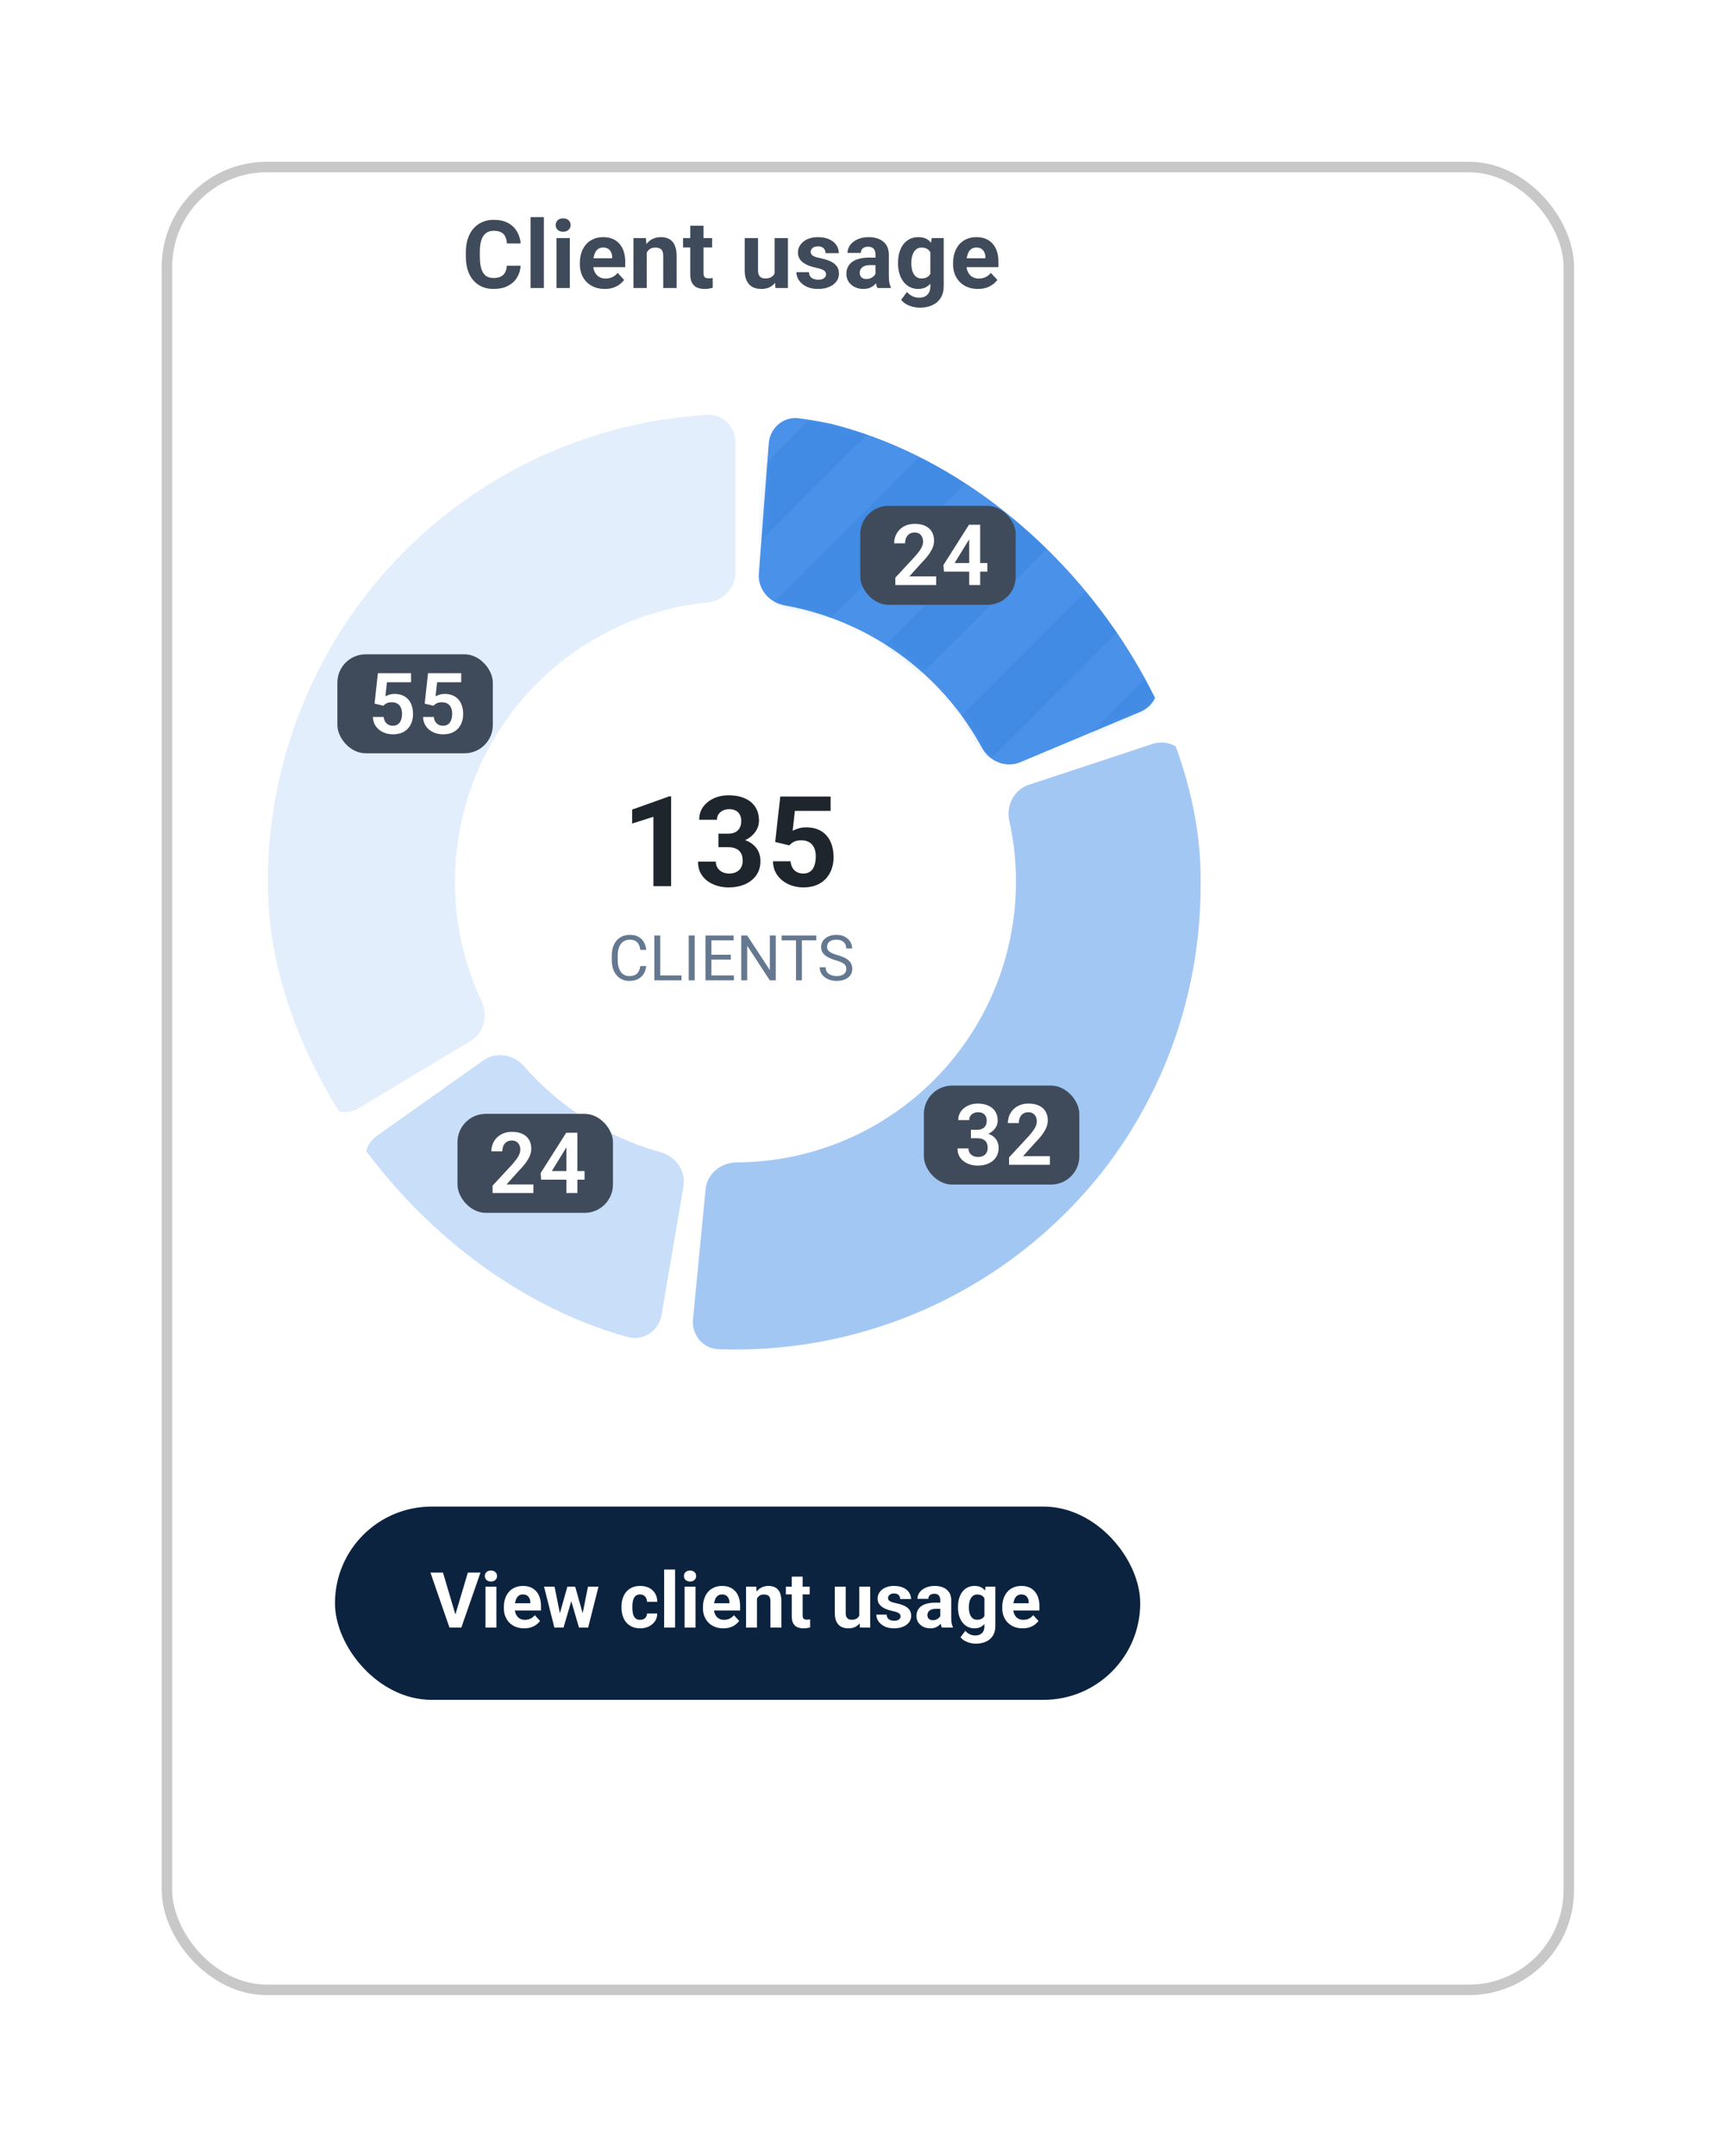 <svg width="285" height="354" viewBox="0 0 285 354" fill="none" xmlns="http://www.w3.org/2000/svg">
<g filter="url(#filter0_d_680_20092)">
<rect x="5" y="5" width="232" height="300.996" rx="17.249" fill="white"/>
<rect x="5.862" y="5.862" width="230.275" height="299.271" rx="16.387" stroke="#C8C8C8" stroke-width="1.725"/>
</g>
<path d="M83.255 43.626H85.522C85.476 44.368 85.271 45.028 84.908 45.604C84.549 46.18 84.046 46.63 83.399 46.953C82.757 47.277 81.984 47.438 81.08 47.438C80.372 47.438 79.738 47.317 79.177 47.075C78.616 46.827 78.136 46.473 77.737 46.013C77.343 45.553 77.042 44.998 76.835 44.346C76.627 43.694 76.524 42.964 76.524 42.155V41.389C76.524 40.581 76.63 39.851 76.842 39.199C77.06 38.542 77.368 37.983 77.767 37.523C78.171 37.064 78.654 36.71 79.215 36.462C79.776 36.215 80.402 36.091 81.095 36.091C82.014 36.091 82.79 36.258 83.422 36.591C84.059 36.925 84.551 37.385 84.9 37.971C85.254 38.557 85.466 39.224 85.537 39.972H83.263C83.237 39.527 83.149 39.151 82.997 38.842C82.846 38.529 82.616 38.294 82.308 38.138C82.004 37.976 81.6 37.895 81.095 37.895C80.716 37.895 80.385 37.966 80.102 38.107C79.819 38.249 79.581 38.463 79.389 38.752C79.197 39.039 79.053 39.403 78.957 39.843C78.866 40.278 78.821 40.788 78.821 41.374V42.155C78.821 42.726 78.864 43.229 78.95 43.663C79.035 44.093 79.167 44.457 79.344 44.755C79.526 45.048 79.758 45.27 80.041 45.422C80.329 45.569 80.675 45.642 81.08 45.642C81.555 45.642 81.946 45.566 82.254 45.414C82.563 45.263 82.798 45.038 82.96 44.74C83.126 44.442 83.225 44.07 83.255 43.626ZM89.338 35.644V47.287H87.147V35.644H89.338ZM93.602 39.085V47.287H91.411V39.085H93.602ZM91.275 36.947C91.275 36.629 91.386 36.366 91.608 36.159C91.831 35.952 92.129 35.848 92.503 35.848C92.871 35.848 93.167 35.952 93.389 36.159C93.617 36.366 93.731 36.629 93.731 36.947C93.731 37.266 93.617 37.529 93.389 37.736C93.167 37.943 92.871 38.047 92.503 38.047C92.129 38.047 91.831 37.943 91.608 37.736C91.386 37.529 91.275 37.266 91.275 36.947ZM99.336 47.438C98.699 47.438 98.128 47.337 97.623 47.135C97.118 46.928 96.688 46.642 96.334 46.279C95.986 45.915 95.718 45.493 95.531 45.013C95.344 44.528 95.25 44.012 95.25 43.466V43.163C95.25 42.542 95.339 41.973 95.516 41.458C95.692 40.942 95.945 40.495 96.274 40.116C96.607 39.737 97.011 39.446 97.486 39.244C97.961 39.037 98.497 38.933 99.093 38.933C99.674 38.933 100.19 39.029 100.64 39.221C101.089 39.413 101.466 39.686 101.769 40.04C102.077 40.394 102.31 40.818 102.467 41.314C102.623 41.804 102.702 42.349 102.702 42.951V43.861H96.183V42.405H100.556V42.238C100.556 41.935 100.501 41.665 100.39 41.427C100.283 41.185 100.122 40.993 99.904 40.851C99.687 40.71 99.409 40.639 99.071 40.639C98.783 40.639 98.535 40.702 98.328 40.828C98.121 40.955 97.951 41.132 97.82 41.359C97.694 41.587 97.598 41.854 97.532 42.163C97.471 42.466 97.441 42.799 97.441 43.163V43.466C97.441 43.795 97.486 44.098 97.577 44.376C97.673 44.654 97.807 44.894 97.979 45.096C98.156 45.298 98.368 45.455 98.616 45.566C98.868 45.677 99.154 45.733 99.472 45.733C99.867 45.733 100.233 45.657 100.572 45.505C100.915 45.349 101.211 45.114 101.458 44.8L102.52 45.953C102.348 46.2 102.113 46.438 101.815 46.665C101.522 46.893 101.168 47.08 100.753 47.226C100.339 47.368 99.867 47.438 99.336 47.438ZM106.238 40.836V47.287H104.054V39.085H106.101L106.238 40.836ZM105.919 42.898H105.328C105.328 42.291 105.406 41.746 105.563 41.261C105.72 40.77 105.939 40.353 106.222 40.01C106.505 39.661 106.841 39.396 107.231 39.214C107.625 39.027 108.064 38.933 108.549 38.933C108.934 38.933 109.285 38.989 109.603 39.1C109.921 39.211 110.194 39.388 110.422 39.631C110.654 39.873 110.831 40.194 110.952 40.593C111.079 40.993 111.142 41.48 111.142 42.056V47.287H108.944V42.049C108.944 41.685 108.893 41.402 108.792 41.2C108.691 40.998 108.542 40.856 108.345 40.775C108.153 40.69 107.915 40.647 107.632 40.647C107.339 40.647 107.084 40.705 106.867 40.821C106.654 40.937 106.478 41.099 106.336 41.306C106.2 41.508 106.096 41.746 106.025 42.019C105.955 42.291 105.919 42.584 105.919 42.898ZM116.975 39.085V40.631H112.199V39.085H116.975ZM113.382 37.061H115.565V44.816C115.565 45.053 115.595 45.235 115.656 45.361C115.721 45.488 115.817 45.576 115.944 45.627C116.07 45.672 116.229 45.695 116.421 45.695C116.558 45.695 116.679 45.69 116.785 45.68C116.896 45.665 116.99 45.649 117.066 45.634L117.073 47.241C116.886 47.302 116.684 47.35 116.467 47.385C116.249 47.421 116.009 47.438 115.747 47.438C115.267 47.438 114.847 47.36 114.488 47.203C114.135 47.042 113.862 46.784 113.67 46.43C113.478 46.076 113.382 45.611 113.382 45.035V37.061ZM127.245 45.324V39.085H129.429V47.287H127.374L127.245 45.324ZM127.488 43.641L128.132 43.626C128.132 44.171 128.069 44.679 127.943 45.149C127.817 45.614 127.627 46.018 127.374 46.362C127.122 46.7 126.803 46.966 126.419 47.158C126.035 47.345 125.583 47.438 125.062 47.438C124.663 47.438 124.294 47.383 123.956 47.272C123.622 47.155 123.334 46.976 123.092 46.733C122.854 46.486 122.667 46.17 122.531 45.786C122.399 45.397 122.334 44.929 122.334 44.383V39.085H124.517V44.399C124.517 44.641 124.544 44.846 124.6 45.013C124.661 45.179 124.744 45.316 124.85 45.422C124.956 45.528 125.08 45.604 125.222 45.649C125.368 45.695 125.53 45.718 125.707 45.718C126.156 45.718 126.51 45.627 126.768 45.445C127.031 45.263 127.215 45.015 127.321 44.702C127.432 44.383 127.488 44.03 127.488 43.641ZM135.686 45.02C135.686 44.864 135.64 44.722 135.549 44.596C135.458 44.469 135.289 44.353 135.042 44.247C134.799 44.136 134.448 44.035 133.988 43.944C133.573 43.853 133.187 43.739 132.828 43.603C132.474 43.461 132.166 43.292 131.903 43.095C131.646 42.898 131.443 42.665 131.297 42.398C131.15 42.125 131.077 41.814 131.077 41.465C131.077 41.121 131.15 40.798 131.297 40.495C131.449 40.192 131.663 39.924 131.941 39.691C132.224 39.454 132.568 39.27 132.972 39.138C133.381 39.002 133.841 38.933 134.352 38.933C135.064 38.933 135.676 39.047 136.186 39.275C136.702 39.502 137.096 39.815 137.369 40.215C137.647 40.609 137.786 41.058 137.786 41.564H135.602C135.602 41.352 135.557 41.162 135.466 40.995C135.38 40.823 135.244 40.69 135.057 40.593C134.875 40.492 134.637 40.442 134.344 40.442C134.102 40.442 133.892 40.485 133.715 40.571C133.538 40.652 133.402 40.763 133.306 40.904C133.215 41.041 133.169 41.192 133.169 41.359C133.169 41.485 133.194 41.599 133.245 41.7C133.301 41.796 133.389 41.885 133.51 41.965C133.632 42.046 133.788 42.122 133.98 42.193C134.177 42.259 134.42 42.319 134.708 42.375C135.299 42.496 135.827 42.655 136.292 42.852C136.757 43.044 137.126 43.307 137.399 43.641C137.672 43.969 137.808 44.401 137.808 44.937C137.808 45.301 137.727 45.634 137.566 45.938C137.404 46.241 137.172 46.506 136.868 46.733C136.565 46.956 136.201 47.13 135.777 47.256C135.357 47.378 134.885 47.438 134.359 47.438C133.596 47.438 132.949 47.302 132.419 47.029C131.893 46.756 131.494 46.41 131.221 45.99C130.953 45.566 130.819 45.132 130.819 44.687H132.889C132.899 44.985 132.975 45.225 133.116 45.407C133.263 45.589 133.447 45.72 133.67 45.801C133.897 45.882 134.142 45.922 134.405 45.922C134.688 45.922 134.923 45.884 135.11 45.809C135.297 45.728 135.438 45.622 135.534 45.49C135.635 45.354 135.686 45.197 135.686 45.02ZM143.808 45.437V41.783C143.808 41.521 143.765 41.296 143.679 41.109C143.593 40.917 143.459 40.768 143.277 40.662C143.1 40.556 142.87 40.502 142.587 40.502C142.345 40.502 142.135 40.545 141.958 40.631C141.781 40.712 141.645 40.831 141.549 40.988C141.453 41.139 141.405 41.319 141.405 41.526H139.222C139.222 41.177 139.303 40.846 139.464 40.533C139.626 40.219 139.861 39.944 140.169 39.707C140.478 39.464 140.844 39.275 141.268 39.138C141.698 39.002 142.178 38.933 142.709 38.933C143.345 38.933 143.911 39.039 144.407 39.252C144.902 39.464 145.291 39.782 145.574 40.207C145.862 40.631 146.006 41.162 146.006 41.799V45.308C146.006 45.758 146.034 46.127 146.089 46.415C146.145 46.698 146.226 46.946 146.332 47.158V47.287H144.126C144.02 47.064 143.939 46.786 143.884 46.453C143.833 46.114 143.808 45.776 143.808 45.437ZM144.096 42.291L144.111 43.527H142.891C142.603 43.527 142.352 43.56 142.14 43.626C141.928 43.691 141.754 43.785 141.617 43.906C141.481 44.022 141.38 44.159 141.314 44.315C141.253 44.472 141.223 44.644 141.223 44.831C141.223 45.018 141.266 45.187 141.352 45.339C141.438 45.485 141.562 45.601 141.723 45.687C141.885 45.768 142.074 45.809 142.292 45.809C142.62 45.809 142.906 45.743 143.148 45.611C143.391 45.48 143.578 45.318 143.709 45.126C143.846 44.934 143.916 44.752 143.922 44.581L144.498 45.505C144.417 45.713 144.306 45.927 144.164 46.15C144.028 46.372 143.853 46.582 143.641 46.779C143.429 46.971 143.174 47.13 142.875 47.256C142.577 47.378 142.224 47.438 141.814 47.438C141.294 47.438 140.821 47.335 140.397 47.128C139.977 46.915 139.644 46.625 139.396 46.256C139.154 45.882 139.032 45.457 139.032 44.982C139.032 44.553 139.113 44.171 139.275 43.838C139.437 43.504 139.674 43.224 139.987 42.996C140.306 42.764 140.702 42.59 141.178 42.473C141.653 42.352 142.203 42.291 142.83 42.291H144.096ZM153.037 39.085H155.015V47.014C155.015 47.762 154.848 48.396 154.515 48.916C154.186 49.442 153.726 49.839 153.135 50.107C152.544 50.379 151.857 50.516 151.073 50.516C150.73 50.516 150.366 50.47 149.982 50.379C149.603 50.288 149.239 50.147 148.89 49.955C148.547 49.763 148.258 49.52 148.026 49.227L148.989 47.939C149.241 48.232 149.534 48.459 149.868 48.621C150.202 48.788 150.57 48.871 150.975 48.871C151.369 48.871 151.702 48.798 151.975 48.651C152.248 48.51 152.458 48.3 152.604 48.022C152.751 47.749 152.824 47.418 152.824 47.029V40.98L153.037 39.085ZM147.518 43.284V43.125C147.518 42.499 147.594 41.93 147.746 41.42C147.902 40.904 148.122 40.462 148.405 40.093C148.693 39.724 149.042 39.439 149.451 39.237C149.86 39.035 150.323 38.933 150.838 38.933C151.384 38.933 151.841 39.035 152.21 39.237C152.579 39.439 152.882 39.727 153.12 40.101C153.357 40.47 153.542 40.907 153.673 41.412C153.81 41.912 153.916 42.461 153.992 43.057V43.406C153.916 43.977 153.802 44.507 153.65 44.998C153.499 45.488 153.299 45.917 153.052 46.286C152.804 46.65 152.496 46.933 152.127 47.135C151.763 47.337 151.328 47.438 150.823 47.438C150.318 47.438 149.86 47.335 149.451 47.128C149.047 46.92 148.701 46.63 148.413 46.256C148.125 45.882 147.902 45.442 147.746 44.937C147.594 44.432 147.518 43.881 147.518 43.284ZM149.701 43.125V43.284C149.701 43.623 149.734 43.939 149.8 44.232C149.865 44.525 149.967 44.785 150.103 45.013C150.244 45.235 150.419 45.409 150.626 45.536C150.838 45.657 151.088 45.718 151.376 45.718C151.776 45.718 152.102 45.634 152.354 45.468C152.607 45.296 152.796 45.061 152.923 44.763C153.049 44.464 153.122 44.121 153.143 43.732V42.739C153.133 42.42 153.09 42.135 153.014 41.882C152.938 41.624 152.832 41.404 152.695 41.223C152.559 41.041 152.382 40.899 152.165 40.798C151.947 40.697 151.69 40.647 151.392 40.647C151.104 40.647 150.853 40.712 150.641 40.844C150.434 40.97 150.26 41.144 150.118 41.367C149.982 41.589 149.878 41.852 149.807 42.155C149.737 42.453 149.701 42.776 149.701 43.125ZM160.643 47.438C160.006 47.438 159.435 47.337 158.93 47.135C158.425 46.928 157.995 46.642 157.641 46.279C157.293 45.915 157.025 45.493 156.838 45.013C156.651 44.528 156.557 44.012 156.557 43.466V43.163C156.557 42.542 156.646 41.973 156.823 41.458C157 40.942 157.252 40.495 157.581 40.116C157.914 39.737 158.318 39.446 158.793 39.244C159.269 39.037 159.804 38.933 160.4 38.933C160.982 38.933 161.497 39.029 161.947 39.221C162.397 39.413 162.773 39.686 163.076 40.04C163.385 40.394 163.617 40.818 163.774 41.314C163.93 41.804 164.009 42.349 164.009 42.951V43.861H157.49V42.405H161.863V42.238C161.863 41.935 161.808 41.665 161.697 41.427C161.591 41.185 161.429 40.993 161.212 40.851C160.994 40.71 160.716 40.639 160.378 40.639C160.09 40.639 159.842 40.702 159.635 40.828C159.428 40.955 159.258 41.132 159.127 41.359C159.001 41.587 158.905 41.854 158.839 42.163C158.778 42.466 158.748 42.799 158.748 43.163V43.466C158.748 43.795 158.793 44.098 158.884 44.376C158.98 44.654 159.114 44.894 159.286 45.096C159.463 45.298 159.675 45.455 159.923 45.566C160.176 45.677 160.461 45.733 160.779 45.733C161.174 45.733 161.54 45.657 161.879 45.505C162.222 45.349 162.518 45.114 162.765 44.8L163.827 45.953C163.655 46.2 163.42 46.438 163.122 46.665C162.829 46.893 162.475 47.08 162.061 47.226C161.646 47.368 161.174 47.438 160.643 47.438Z" fill="#3F4B5A"/>
<rect x="55.023" y="247.35" width="132.277" height="31.729" rx="15.864" fill="#0C2340"/>
<path d="M74.725 265.328L76.853 258.181H78.925L75.78 267.214H74.415L74.725 265.328ZM72.764 258.181L74.886 265.328L75.209 267.214H73.832L70.705 258.181H72.764ZM81.543 260.501V267.214H79.75V260.501H81.543ZM79.639 258.752C79.639 258.491 79.73 258.276 79.912 258.106C80.094 257.937 80.338 257.852 80.644 257.852C80.946 257.852 81.188 257.937 81.37 258.106C81.556 258.276 81.649 258.491 81.649 258.752C81.649 259.012 81.556 259.227 81.37 259.397C81.188 259.566 80.946 259.651 80.644 259.651C80.338 259.651 80.094 259.566 79.912 259.397C79.73 259.227 79.639 259.012 79.639 258.752ZM86.11 267.338C85.588 267.338 85.121 267.255 84.707 267.09C84.294 266.92 83.942 266.687 83.653 266.389C83.367 266.091 83.148 265.746 82.995 265.353C82.842 264.956 82.766 264.534 82.766 264.087V263.839C82.766 263.33 82.838 262.865 82.983 262.443C83.127 262.021 83.334 261.655 83.603 261.345C83.876 261.035 84.207 260.797 84.596 260.631C84.985 260.462 85.423 260.377 85.911 260.377C86.387 260.377 86.809 260.456 87.177 260.613C87.545 260.77 87.853 260.993 88.101 261.283C88.353 261.572 88.544 261.92 88.672 262.325C88.8 262.726 88.864 263.173 88.864 263.665V264.41H83.529V263.219H87.109V263.082C87.109 262.834 87.063 262.613 86.972 262.418C86.885 262.22 86.753 262.063 86.575 261.947C86.397 261.831 86.17 261.773 85.892 261.773C85.657 261.773 85.454 261.825 85.284 261.928C85.115 262.032 84.976 262.176 84.869 262.362C84.765 262.549 84.687 262.768 84.633 263.02C84.583 263.268 84.559 263.541 84.559 263.839V264.087C84.559 264.356 84.596 264.604 84.67 264.832C84.749 265.059 84.858 265.256 84.999 265.421C85.144 265.587 85.318 265.715 85.52 265.806C85.727 265.897 85.961 265.942 86.221 265.942C86.544 265.942 86.844 265.88 87.121 265.756C87.402 265.628 87.644 265.436 87.847 265.179L88.715 266.122C88.575 266.325 88.382 266.519 88.138 266.705C87.898 266.891 87.609 267.045 87.27 267.164C86.931 267.28 86.544 267.338 86.11 267.338ZM91.799 265.477L93.195 260.501H94.33L93.964 262.455L92.568 267.214H91.619L91.799 265.477ZM91.092 260.501L92.091 265.471L92.183 267.214H91.067L89.367 260.501H91.092ZM95.608 265.39L96.582 260.501H98.313L96.613 267.214H95.503L95.608 265.39ZM94.485 260.501L95.875 265.44L96.067 267.214H95.112L93.716 262.462L93.362 260.501H94.485ZM105.15 265.942C105.37 265.942 105.564 265.901 105.734 265.818C105.903 265.731 106.035 265.611 106.131 265.458C106.23 265.301 106.282 265.117 106.286 264.906H107.967C107.963 265.378 107.837 265.797 107.589 266.166C107.34 266.53 107.007 266.817 106.59 267.028C106.172 267.235 105.705 267.338 105.188 267.338C104.666 267.338 104.211 267.251 103.823 267.078C103.438 266.904 103.117 266.664 102.861 266.358C102.605 266.048 102.412 265.688 102.284 265.278C102.156 264.865 102.092 264.422 102.092 263.951V263.771C102.092 263.295 102.156 262.853 102.284 262.443C102.412 262.029 102.605 261.67 102.861 261.364C103.117 261.053 103.438 260.811 103.823 260.638C104.207 260.464 104.658 260.377 105.175 260.377C105.725 260.377 106.207 260.483 106.621 260.693C107.038 260.904 107.365 261.206 107.601 261.599C107.841 261.988 107.963 262.449 107.967 262.983H106.286C106.282 262.759 106.234 262.557 106.143 262.375C106.056 262.193 105.928 262.048 105.758 261.941C105.593 261.829 105.388 261.773 105.144 261.773C104.884 261.773 104.671 261.829 104.505 261.941C104.34 262.048 104.211 262.197 104.12 262.387C104.029 262.573 103.965 262.786 103.928 263.026C103.895 263.262 103.878 263.51 103.878 263.771V263.951C103.878 264.211 103.895 264.462 103.928 264.701C103.961 264.941 104.023 265.154 104.114 265.34C104.209 265.527 104.34 265.673 104.505 265.781C104.671 265.888 104.886 265.942 105.15 265.942ZM110.889 257.684V267.214H109.096V257.684H110.889ZM114.252 260.501V267.214H112.459V260.501H114.252ZM112.347 258.752C112.347 258.491 112.438 258.276 112.62 258.106C112.802 257.937 113.046 257.852 113.352 257.852C113.654 257.852 113.896 257.937 114.078 258.106C114.264 258.276 114.357 258.491 114.357 258.752C114.357 259.012 114.264 259.227 114.078 259.397C113.896 259.566 113.654 259.651 113.352 259.651C113.046 259.651 112.802 259.566 112.62 259.397C112.438 259.227 112.347 259.012 112.347 258.752ZM118.818 267.338C118.297 267.338 117.83 267.255 117.416 267.09C117.002 266.92 116.651 266.687 116.361 266.389C116.076 266.091 115.857 265.746 115.704 265.353C115.551 264.956 115.474 264.534 115.474 264.087V263.839C115.474 263.33 115.547 262.865 115.691 262.443C115.836 262.021 116.043 261.655 116.312 261.345C116.585 261.035 116.916 260.797 117.304 260.631C117.693 260.462 118.132 260.377 118.62 260.377C119.095 260.377 119.517 260.456 119.885 260.613C120.253 260.77 120.562 260.993 120.81 261.283C121.062 261.572 121.252 261.92 121.381 262.325C121.509 262.726 121.573 263.173 121.573 263.665V264.41H116.237V263.219H119.817V263.082C119.817 262.834 119.772 262.613 119.681 262.418C119.594 262.22 119.461 262.063 119.284 261.947C119.106 261.831 118.878 261.773 118.601 261.773C118.365 261.773 118.163 261.825 117.993 261.928C117.823 262.032 117.685 262.176 117.577 262.362C117.474 262.549 117.395 262.768 117.342 263.02C117.292 263.268 117.267 263.541 117.267 263.839V264.087C117.267 264.356 117.304 264.604 117.379 264.832C117.457 265.059 117.567 265.256 117.708 265.421C117.852 265.587 118.026 265.715 118.229 265.806C118.436 265.897 118.669 265.942 118.93 265.942C119.253 265.942 119.552 265.88 119.83 265.756C120.111 265.628 120.353 265.436 120.555 265.179L121.424 266.122C121.283 266.325 121.091 266.519 120.847 266.705C120.607 266.891 120.318 267.045 119.978 267.164C119.639 267.28 119.253 267.338 118.818 267.338ZM124.34 261.934V267.214H122.553V260.501H124.228L124.34 261.934ZM124.079 263.622H123.595C123.595 263.126 123.66 262.679 123.788 262.282C123.916 261.881 124.096 261.539 124.328 261.258C124.559 260.973 124.834 260.756 125.153 260.607C125.475 260.454 125.835 260.377 126.232 260.377C126.547 260.377 126.834 260.423 127.095 260.514C127.355 260.605 127.579 260.749 127.765 260.948C127.955 261.146 128.1 261.409 128.199 261.736C128.302 262.063 128.354 262.462 128.354 262.933V267.214H126.555V262.927C126.555 262.629 126.514 262.398 126.431 262.232C126.348 262.067 126.226 261.951 126.065 261.885C125.908 261.814 125.713 261.779 125.482 261.779C125.242 261.779 125.033 261.827 124.855 261.922C124.681 262.017 124.536 262.149 124.421 262.319C124.309 262.484 124.224 262.679 124.166 262.902C124.108 263.126 124.079 263.365 124.079 263.622ZM133.001 260.501V261.767H129.092V260.501H133.001ZM130.06 258.845H131.847V265.192C131.847 265.386 131.872 265.535 131.922 265.638C131.975 265.742 132.054 265.814 132.157 265.855C132.261 265.893 132.391 265.911 132.548 265.911C132.66 265.911 132.759 265.907 132.846 265.899C132.937 265.886 133.013 265.874 133.076 265.862L133.082 267.177C132.929 267.227 132.763 267.266 132.585 267.295C132.408 267.324 132.211 267.338 131.996 267.338C131.603 267.338 131.26 267.274 130.966 267.146C130.677 267.014 130.453 266.803 130.296 266.513C130.139 266.224 130.06 265.843 130.06 265.371V258.845ZM141.153 265.607V260.501H142.94V267.214H141.259L141.153 265.607ZM141.352 264.23L141.879 264.217C141.879 264.664 141.828 265.08 141.724 265.465C141.621 265.845 141.466 266.176 141.259 266.457C141.052 266.734 140.791 266.951 140.477 267.109C140.163 267.262 139.793 267.338 139.367 267.338C139.04 267.338 138.738 267.293 138.461 267.202C138.188 267.107 137.952 266.96 137.753 266.761C137.559 266.559 137.406 266.3 137.294 265.986C137.187 265.667 137.133 265.285 137.133 264.838V260.501H138.92V264.85C138.92 265.049 138.943 265.216 138.988 265.353C139.038 265.489 139.106 265.601 139.193 265.688C139.28 265.775 139.381 265.837 139.497 265.874C139.617 265.911 139.749 265.93 139.894 265.93C140.262 265.93 140.552 265.855 140.763 265.706C140.978 265.558 141.129 265.355 141.215 265.098C141.306 264.838 141.352 264.548 141.352 264.23ZM147.935 265.359C147.935 265.231 147.897 265.115 147.823 265.012C147.748 264.908 147.61 264.813 147.407 264.726C147.209 264.635 146.921 264.553 146.545 264.478C146.206 264.404 145.889 264.311 145.596 264.199C145.306 264.083 145.054 263.944 144.839 263.783C144.628 263.622 144.462 263.432 144.342 263.212C144.222 262.989 144.162 262.735 144.162 262.449C144.162 262.168 144.222 261.903 144.342 261.655C144.466 261.407 144.642 261.188 144.87 260.997C145.101 260.803 145.383 260.652 145.713 260.545C146.049 260.433 146.425 260.377 146.843 260.377C147.426 260.377 147.926 260.47 148.344 260.656C148.766 260.842 149.089 261.099 149.312 261.426C149.539 261.748 149.653 262.116 149.653 262.53H147.866C147.866 262.356 147.829 262.201 147.755 262.065C147.684 261.924 147.573 261.814 147.42 261.736C147.271 261.653 147.076 261.612 146.836 261.612C146.638 261.612 146.466 261.647 146.322 261.717C146.177 261.783 146.065 261.874 145.986 261.99C145.912 262.102 145.875 262.226 145.875 262.362C145.875 262.466 145.895 262.559 145.937 262.642C145.982 262.72 146.055 262.793 146.154 262.859C146.253 262.925 146.381 262.987 146.539 263.045C146.7 263.099 146.898 263.148 147.134 263.194C147.618 263.293 148.05 263.423 148.431 263.585C148.811 263.742 149.113 263.957 149.337 264.23C149.56 264.499 149.672 264.852 149.672 265.291C149.672 265.589 149.606 265.862 149.473 266.11C149.341 266.358 149.151 266.575 148.902 266.761C148.654 266.943 148.356 267.086 148.009 267.189C147.666 267.289 147.279 267.338 146.849 267.338C146.224 267.338 145.695 267.227 145.261 267.003C144.83 266.78 144.504 266.496 144.28 266.153C144.061 265.806 143.951 265.45 143.951 265.086H145.645C145.654 265.33 145.716 265.527 145.831 265.675C145.951 265.824 146.102 265.932 146.284 265.998C146.47 266.064 146.671 266.097 146.886 266.097C147.118 266.097 147.31 266.066 147.463 266.004C147.616 265.938 147.732 265.851 147.811 265.744C147.893 265.632 147.935 265.504 147.935 265.359ZM154.455 265.7V262.71C154.455 262.495 154.42 262.311 154.35 262.158C154.279 262.001 154.17 261.878 154.021 261.792C153.876 261.705 153.688 261.661 153.456 261.661C153.258 261.661 153.086 261.696 152.941 261.767C152.797 261.833 152.685 261.93 152.606 262.058C152.528 262.182 152.488 262.329 152.488 262.499H150.702C150.702 262.214 150.768 261.943 150.9 261.686C151.033 261.43 151.225 261.204 151.477 261.01C151.73 260.811 152.029 260.656 152.377 260.545C152.728 260.433 153.121 260.377 153.556 260.377C154.077 260.377 154.54 260.464 154.945 260.638C155.351 260.811 155.669 261.072 155.901 261.419C156.137 261.767 156.254 262.201 156.254 262.722V265.595C156.254 265.963 156.277 266.265 156.323 266.501C156.368 266.732 156.434 266.935 156.521 267.109V267.214H154.716C154.629 267.032 154.563 266.805 154.517 266.532C154.476 266.255 154.455 265.977 154.455 265.7ZM154.691 263.126L154.703 264.137H153.705C153.469 264.137 153.264 264.164 153.09 264.217C152.917 264.271 152.774 264.348 152.662 264.447C152.551 264.542 152.468 264.654 152.414 264.782C152.364 264.91 152.34 265.051 152.34 265.204C152.34 265.357 152.375 265.496 152.445 265.62C152.515 265.74 152.617 265.835 152.749 265.905C152.881 265.971 153.037 266.004 153.214 266.004C153.483 266.004 153.717 265.951 153.915 265.843C154.114 265.735 154.267 265.603 154.375 265.446C154.486 265.289 154.544 265.14 154.548 264.999L155.02 265.756C154.954 265.926 154.863 266.101 154.747 266.283C154.635 266.465 154.492 266.637 154.319 266.798C154.145 266.956 153.936 267.086 153.692 267.189C153.448 267.289 153.159 267.338 152.824 267.338C152.397 267.338 152.011 267.253 151.663 267.084C151.32 266.91 151.047 266.672 150.844 266.37C150.646 266.064 150.547 265.717 150.547 265.328C150.547 264.976 150.613 264.664 150.745 264.391C150.877 264.118 151.072 263.889 151.328 263.703C151.589 263.512 151.914 263.37 152.302 263.274C152.691 263.175 153.142 263.126 153.655 263.126H154.691ZM161.882 260.501H163.501V266.991C163.501 267.603 163.364 268.122 163.091 268.548C162.823 268.978 162.446 269.303 161.962 269.522C161.478 269.745 160.916 269.857 160.275 269.857C159.994 269.857 159.696 269.82 159.381 269.745C159.071 269.671 158.773 269.555 158.488 269.398C158.207 269.241 157.971 269.042 157.781 268.802L158.569 267.748C158.775 267.988 159.015 268.174 159.288 268.306C159.561 268.443 159.863 268.511 160.194 268.511C160.517 268.511 160.79 268.451 161.013 268.331C161.236 268.215 161.408 268.043 161.528 267.816C161.648 267.593 161.708 267.322 161.708 267.003V262.052L161.882 260.501ZM157.365 263.938V263.808C157.365 263.295 157.427 262.83 157.551 262.412C157.679 261.99 157.859 261.628 158.091 261.326C158.327 261.024 158.612 260.791 158.947 260.625C159.282 260.46 159.661 260.377 160.082 260.377C160.529 260.377 160.903 260.46 161.205 260.625C161.507 260.791 161.756 261.026 161.95 261.333C162.144 261.634 162.295 261.992 162.403 262.406C162.514 262.815 162.601 263.264 162.663 263.752V264.038C162.601 264.505 162.508 264.939 162.384 265.34C162.26 265.742 162.097 266.093 161.894 266.395C161.691 266.693 161.439 266.925 161.137 267.09C160.839 267.255 160.484 267.338 160.07 267.338C159.656 267.338 159.282 267.253 158.947 267.084C158.616 266.914 158.333 266.676 158.097 266.37C157.861 266.064 157.679 265.704 157.551 265.291C157.427 264.877 157.365 264.426 157.365 263.938ZM159.152 263.808V263.938C159.152 264.215 159.179 264.474 159.232 264.714C159.286 264.954 159.369 265.167 159.481 265.353C159.596 265.535 159.739 265.678 159.909 265.781C160.082 265.88 160.287 265.93 160.523 265.93C160.85 265.93 161.116 265.862 161.323 265.725C161.53 265.584 161.685 265.392 161.789 265.148C161.892 264.904 161.952 264.623 161.969 264.304V263.492C161.96 263.231 161.925 262.997 161.863 262.791C161.801 262.58 161.714 262.4 161.602 262.251C161.491 262.102 161.346 261.986 161.168 261.903C160.99 261.821 160.779 261.779 160.535 261.779C160.3 261.779 160.095 261.833 159.921 261.941C159.752 262.044 159.609 262.187 159.493 262.369C159.381 262.551 159.297 262.766 159.239 263.014C159.181 263.258 159.152 263.523 159.152 263.808ZM167.98 267.338C167.459 267.338 166.992 267.255 166.578 267.09C166.165 266.92 165.813 266.687 165.524 266.389C165.238 266.091 165.019 265.746 164.866 265.353C164.713 264.956 164.636 264.534 164.636 264.087V263.839C164.636 263.33 164.709 262.865 164.853 262.443C164.998 262.021 165.205 261.655 165.474 261.345C165.747 261.035 166.078 260.797 166.467 260.631C166.855 260.462 167.294 260.377 167.782 260.377C168.258 260.377 168.679 260.456 169.048 260.613C169.416 260.77 169.724 260.993 169.972 261.283C170.224 261.572 170.415 261.92 170.543 262.325C170.671 262.726 170.735 263.173 170.735 263.665V264.41H165.399V263.219H168.979V263.082C168.979 262.834 168.934 262.613 168.843 262.418C168.756 262.22 168.624 262.063 168.446 261.947C168.268 261.831 168.04 261.773 167.763 261.773C167.527 261.773 167.325 261.825 167.155 261.928C166.986 262.032 166.847 262.176 166.74 262.362C166.636 262.549 166.558 262.768 166.504 263.02C166.454 263.268 166.429 263.541 166.429 263.839V264.087C166.429 264.356 166.467 264.604 166.541 264.832C166.62 265.059 166.729 265.256 166.87 265.421C167.015 265.587 167.188 265.715 167.391 265.806C167.598 265.897 167.831 265.942 168.092 265.942C168.415 265.942 168.715 265.88 168.992 265.756C169.273 265.628 169.515 265.436 169.718 265.179L170.586 266.122C170.446 266.325 170.253 266.519 170.009 266.705C169.769 266.891 169.48 267.045 169.141 267.164C168.801 267.28 168.415 267.338 167.98 267.338Z" fill="white"/>
<g clip-path="url(#clip0_680_20092)">
<g clip-path="url(#clip1_680_20092)">
<path d="M126.276 72.81C126.47 70.253 128.703 68.323 131.244 68.672C143.671 70.376 155.518 75.103 165.73 82.468C175.942 89.832 184.168 99.58 189.71 110.833C190.842 113.133 189.717 115.862 187.352 116.854L167.585 125.144C165.22 126.136 162.52 125.009 161.295 122.756C158.003 116.699 153.384 111.44 147.761 107.386C142.138 103.331 135.69 100.609 128.904 99.397C126.379 98.947 124.457 96.74 124.651 94.184L126.276 72.81Z" fill="#4991E9"/>
<mask id="mask0_680_20092" style="mask-type:alpha" maskUnits="userSpaceOnUse" x="124" y="68" width="67" height="58">
<path d="M126.276 72.81C126.47 70.253 128.703 68.323 131.244 68.672C143.671 70.376 155.518 75.103 165.73 82.468C175.942 89.832 184.168 99.58 189.71 110.833C190.842 113.133 189.717 115.862 187.352 116.854L167.585 125.144C165.22 126.136 162.52 125.009 161.295 122.756C158.003 116.699 153.384 111.44 147.761 107.386C142.138 103.331 135.69 100.609 128.904 99.397C126.379 98.947 124.457 96.74 124.651 94.184L126.276 72.81Z" fill="#FF5A02"/>
</mask>
<g mask="url(#mask0_680_20092)">
<g opacity="0.15">
<rect x="-64.009" y="217.682" width="286.348" height="7.579" transform="rotate(-45 -64.009 217.682)" fill="#196ACC"/>
<rect x="-42.256" y="220.045" width="287.93" height="7.579" transform="rotate(-45 -42.256 220.045)" fill="#196ACC"/>
<rect x="-16.028" y="217.934" width="285.294" height="7.579" transform="rotate(-45 -16.028 217.934)" fill="#196ACC"/>
<rect x="5.726" y="220.297" width="290.04" height="7.579" transform="rotate(-45 5.726 220.297)" fill="#196ACC"/>
<rect x="-15.975" y="219.047" width="290.525" height="7.579" transform="rotate(-45 -15.975 219.047)" fill="#196ACC"/>
<rect x="9.509" y="217.682" width="286.348" height="7.579" transform="rotate(-45 9.509 217.682)" fill="#196ACC"/>
<rect x="31.262" y="220.045" width="287.93" height="7.579" transform="rotate(-45 31.262 220.045)" fill="#196ACC"/>
<rect x="57.49" y="217.934" width="285.294" height="7.579" transform="rotate(-45 57.49 217.934)" fill="#196ACC"/>
<rect x="79.244" y="220.297" width="290.04" height="7.579" transform="rotate(-45 79.244 220.297)" fill="#196ACC"/>
<rect x="57.544" y="219.047" width="290.525" height="7.579" transform="rotate(-45 57.544 219.047)" fill="#196ACC"/>
<rect x="83.027" y="217.682" width="286.348" height="7.579" transform="rotate(-45 83.027 217.682)" fill="#196ACC"/>
<rect x="104.78" y="220.045" width="287.93" height="7.579" transform="rotate(-45 104.78 220.045)" fill="#196ACC"/>
<rect x="131.009" y="217.934" width="285.294" height="7.579" transform="rotate(-45 131.009 217.934)" fill="#196ACC"/>
<rect x="152.763" y="220.297" width="290.04" height="7.579" transform="rotate(-45 152.763 220.297)" fill="#196ACC"/>
<rect x="131.062" y="219.047" width="290.525" height="7.579" transform="rotate(-45 131.062 219.047)" fill="#196ACC"/>
<rect x="156.545" y="217.682" width="286.348" height="7.579" transform="rotate(-45 156.545 217.682)" fill="#196ACC"/>
<rect x="178.298" y="220.045" width="287.93" height="7.579" transform="rotate(-45 178.298 220.045)" fill="#196ACC"/>
</g>
</g>
<path opacity="0.5" d="M113.833 216.585C113.585 219.137 115.454 221.422 118.017 221.515C129.202 221.922 140.361 219.879 150.705 215.508C162.477 210.533 172.822 202.698 180.801 192.715C188.781 182.732 194.143 170.916 196.401 158.337C198.386 147.284 197.92 135.949 195.058 125.128C194.403 122.649 191.763 121.33 189.328 122.134L168.974 128.856C166.539 129.66 165.241 132.283 165.797 134.787C167.114 140.728 167.245 146.887 166.164 152.907C164.809 160.454 161.591 167.544 156.804 173.534C152.016 179.524 145.809 184.225 138.746 187.21C133.112 189.59 127.075 190.82 120.99 190.844C118.426 190.854 116.153 192.698 115.905 195.25L113.833 216.585Z" fill="#4991E9"/>
<path opacity="0.3" d="M61.922 186.471C59.83 187.954 59.324 190.861 60.93 192.861C66.263 199.499 72.669 205.213 79.893 209.76C87.117 214.308 95.039 217.613 103.33 219.551C105.827 220.134 108.231 218.421 108.662 215.893L112.27 194.764C112.701 192.236 110.993 189.86 108.522 189.176C104.2 187.981 100.067 186.159 96.259 183.761C92.45 181.363 89.02 178.425 86.073 175.045C84.388 173.113 81.507 172.6 79.414 174.082L61.922 186.471Z" fill="#4991E9"/>
<path opacity="0.15" d="M120.807 72.603C120.807 70.038 118.727 67.945 116.167 68.1C104.187 68.825 92.521 72.35 82.116 78.417C70.372 85.266 60.656 95.11 53.962 106.943C47.267 118.776 43.833 132.174 44.011 145.768C44.169 157.812 47.156 169.627 52.705 180.269C53.89 182.543 56.756 183.248 58.954 181.928L77.328 170.888C79.526 169.567 80.213 166.723 79.121 164.403C76.321 158.46 74.816 151.97 74.73 145.366C74.623 137.209 76.683 129.17 80.7 122.071C84.717 114.971 90.546 109.065 97.593 104.955C103.298 101.628 109.636 99.575 116.172 98.914C118.723 98.656 120.807 96.602 120.807 94.038V72.603Z" fill="#4991E9"/>
<path d="M110.243 130.747V145.493H107.333V134.102L103.836 135.214V132.92L109.93 130.747H110.243ZM118.016 136.872H119.572C120.071 136.872 120.482 136.787 120.805 136.619C121.129 136.444 121.368 136.201 121.523 135.891C121.684 135.574 121.765 135.207 121.765 134.789C121.765 134.412 121.691 134.079 121.543 133.789C121.401 133.492 121.182 133.263 120.886 133.102C120.589 132.933 120.216 132.849 119.764 132.849C119.407 132.849 119.077 132.92 118.774 133.061C118.47 133.203 118.228 133.401 118.046 133.658C117.864 133.914 117.773 134.224 117.773 134.587H114.852C114.852 133.779 115.068 133.075 115.499 132.475C115.937 131.875 116.523 131.407 117.258 131.07C117.992 130.733 118.801 130.565 119.683 130.565C120.68 130.565 121.553 130.727 122.301 131.05C123.049 131.367 123.632 131.835 124.049 132.455C124.467 133.075 124.676 133.843 124.676 134.759C124.676 135.224 124.568 135.676 124.353 136.113C124.137 136.545 123.827 136.936 123.423 137.286C123.025 137.63 122.54 137.906 121.967 138.115C121.395 138.317 120.751 138.418 120.037 138.418H118.016V136.872ZM118.016 139.085V137.579H120.037C120.839 137.579 121.543 137.67 122.149 137.852C122.756 138.034 123.264 138.297 123.675 138.64C124.086 138.977 124.396 139.378 124.605 139.843C124.814 140.301 124.919 140.81 124.919 141.369C124.919 142.056 124.787 142.669 124.524 143.209C124.262 143.741 123.891 144.192 123.413 144.563C122.941 144.933 122.389 145.216 121.755 145.412C121.122 145.6 120.431 145.695 119.683 145.695C119.063 145.695 118.454 145.611 117.854 145.442C117.261 145.267 116.722 145.008 116.237 144.664C115.758 144.314 115.374 143.876 115.085 143.35C114.802 142.818 114.66 142.188 114.66 141.46H117.581C117.581 141.837 117.675 142.174 117.864 142.471C118.053 142.767 118.312 143 118.642 143.168C118.979 143.337 119.353 143.421 119.764 143.421C120.229 143.421 120.627 143.337 120.957 143.168C121.294 142.993 121.55 142.75 121.725 142.44C121.907 142.124 121.998 141.757 121.998 141.339C121.998 140.8 121.9 140.368 121.705 140.045C121.509 139.715 121.23 139.472 120.866 139.317C120.502 139.162 120.071 139.085 119.572 139.085H118.016ZM129.659 138.792L127.334 138.236L128.173 130.777H136.44V133.132H130.568L130.204 136.396C130.4 136.282 130.696 136.161 131.094 136.033C131.491 135.898 131.936 135.831 132.428 135.831C133.142 135.831 133.776 135.942 134.328 136.164C134.881 136.386 135.349 136.71 135.733 137.134C136.124 137.559 136.42 138.078 136.622 138.691C136.824 139.304 136.926 139.998 136.926 140.773C136.926 141.426 136.824 142.05 136.622 142.643C136.42 143.229 136.114 143.754 135.703 144.219C135.292 144.677 134.776 145.038 134.156 145.301C133.536 145.563 132.802 145.695 131.953 145.695C131.32 145.695 130.706 145.6 130.114 145.412C129.527 145.223 128.998 144.944 128.527 144.573C128.062 144.202 127.688 143.754 127.405 143.229C127.129 142.696 126.984 142.09 126.97 141.409H129.861C129.901 141.827 130.009 142.188 130.184 142.491C130.366 142.787 130.605 143.016 130.902 143.178C131.198 143.34 131.545 143.421 131.943 143.421C132.313 143.421 132.63 143.35 132.893 143.209C133.156 143.067 133.368 142.872 133.53 142.622C133.691 142.366 133.809 142.07 133.883 141.733C133.964 141.389 134.005 141.019 134.005 140.621C134.005 140.224 133.958 139.863 133.863 139.54C133.769 139.216 133.624 138.937 133.429 138.701C133.233 138.465 132.984 138.283 132.681 138.155C132.384 138.027 132.037 137.963 131.64 137.963C131.101 137.963 130.683 138.047 130.386 138.216C130.097 138.384 129.854 138.576 129.659 138.792Z" fill="#1F252D"/>
<path d="M105.185 158.603H106.155C106.104 159.068 105.971 159.484 105.756 159.851C105.54 160.218 105.235 160.51 104.841 160.725C104.447 160.937 103.955 161.044 103.365 161.044C102.934 161.044 102.542 160.963 102.188 160.801C101.838 160.639 101.536 160.41 101.283 160.114C101.031 159.814 100.835 159.455 100.697 159.037C100.562 158.616 100.495 158.148 100.495 157.633V156.9C100.495 156.384 100.562 155.918 100.697 155.5C100.835 155.079 101.032 154.718 101.288 154.419C101.548 154.119 101.859 153.888 102.223 153.726C102.587 153.564 102.996 153.484 103.451 153.484C104.007 153.484 104.477 153.588 104.861 153.797C105.245 154.006 105.543 154.296 105.756 154.666C105.971 155.033 106.104 155.46 106.155 155.945H105.185C105.137 155.601 105.05 155.306 104.922 155.06C104.794 154.811 104.612 154.619 104.376 154.484C104.14 154.349 103.832 154.282 103.451 154.282C103.124 154.282 102.836 154.344 102.587 154.469C102.341 154.594 102.134 154.771 101.966 155C101.8 155.229 101.676 155.503 101.592 155.823C101.507 156.143 101.465 156.499 101.465 156.89V157.633C101.465 157.993 101.502 158.332 101.576 158.648C101.654 158.965 101.77 159.243 101.925 159.482C102.08 159.721 102.277 159.91 102.516 160.048C102.756 160.183 103.039 160.25 103.365 160.25C103.78 160.25 104.11 160.184 104.356 160.053C104.602 159.922 104.787 159.733 104.912 159.487C105.04 159.241 105.131 158.946 105.185 158.603ZM111.946 160.149V160.943H108.267V160.149H111.946ZM108.459 153.585V160.943H107.484V153.585H108.459ZM114.109 153.585V160.943H113.134V153.585H114.109ZM120.557 160.149V160.943H116.661V160.149H120.557ZM116.858 153.585V160.943H115.883V153.585H116.858ZM120.042 156.748V157.542H116.661V156.748H120.042ZM120.507 153.585V154.383H116.661V153.585H120.507ZM127.425 153.585V160.943H126.444L122.74 155.267V160.943H121.765V153.585H122.74L126.46 159.275V153.585H127.425ZM131.72 153.585V160.943H130.76V153.585H131.72ZM134.085 153.585V154.383H128.4V153.585H134.085ZM139.017 159.083C139.017 158.911 138.99 158.759 138.936 158.628C138.886 158.493 138.795 158.372 138.664 158.264C138.536 158.156 138.357 158.054 138.128 157.956C137.902 157.858 137.616 157.759 137.269 157.658C136.905 157.55 136.577 157.43 136.283 157.299C135.99 157.164 135.739 157.011 135.53 156.839C135.322 156.667 135.162 156.47 135.05 156.248C134.939 156.026 134.884 155.771 134.884 155.485C134.884 155.198 134.943 154.934 135.061 154.691C135.178 154.449 135.347 154.238 135.566 154.06C135.788 153.878 136.053 153.736 136.359 153.635C136.666 153.534 137.008 153.484 137.385 153.484C137.938 153.484 138.406 153.59 138.79 153.802C139.177 154.011 139.472 154.285 139.674 154.626C139.876 154.963 139.977 155.323 139.977 155.707H139.007C139.007 155.431 138.948 155.187 138.83 154.974C138.712 154.759 138.534 154.59 138.295 154.469C138.056 154.344 137.752 154.282 137.385 154.282C137.038 154.282 136.752 154.334 136.526 154.439C136.3 154.543 136.132 154.685 136.021 154.863C135.913 155.042 135.859 155.246 135.859 155.475C135.859 155.63 135.891 155.771 135.955 155.899C136.022 156.024 136.125 156.14 136.263 156.248C136.405 156.356 136.583 156.455 136.799 156.546C137.018 156.637 137.279 156.725 137.582 156.809C138 156.927 138.36 157.058 138.664 157.203C138.967 157.348 139.216 157.511 139.412 157.693C139.61 157.872 139.757 158.076 139.851 158.305C139.949 158.53 139.998 158.786 139.998 159.073C139.998 159.373 139.937 159.644 139.816 159.886C139.695 160.129 139.521 160.336 139.295 160.508C139.07 160.68 138.798 160.813 138.482 160.907C138.168 160.998 137.818 161.044 137.431 161.044C137.09 161.044 136.755 160.996 136.425 160.902C136.098 160.808 135.8 160.666 135.53 160.478C135.264 160.289 135.05 160.056 134.889 159.78C134.73 159.501 134.651 159.177 134.651 158.81H135.621C135.621 159.063 135.67 159.28 135.768 159.462C135.866 159.64 135.999 159.789 136.167 159.907C136.339 160.024 136.533 160.112 136.748 160.169C136.967 160.223 137.195 160.25 137.431 160.25C137.771 160.25 138.059 160.203 138.295 160.109C138.531 160.014 138.709 159.88 138.83 159.704C138.955 159.529 139.017 159.322 139.017 159.083Z" fill="#647890"/>
</g>
</g>
<rect x="55.418" y="107.425" width="25.536" height="16.25" rx="4.643" fill="#3F4B5A"/>
<path d="M62.96 115.869L61.525 115.522L62.076 110.523H67.524V112.012H63.566L63.307 114.325C63.448 114.239 63.652 114.152 63.919 114.066C64.191 113.976 64.497 113.93 64.838 113.93C65.309 113.93 65.731 114.007 66.103 114.161C66.474 114.311 66.789 114.529 67.048 114.814C67.311 115.1 67.508 115.449 67.64 115.862C67.776 116.27 67.844 116.732 67.844 117.249C67.844 117.703 67.776 118.129 67.64 118.528C67.508 118.922 67.306 119.274 67.034 119.582C66.762 119.886 66.42 120.126 66.007 120.303C65.595 120.475 65.109 120.561 64.552 120.561C64.13 120.561 63.724 120.5 63.334 120.378C62.949 120.251 62.602 120.067 62.294 119.827C61.986 119.582 61.738 119.283 61.553 118.929C61.371 118.575 61.271 118.17 61.253 117.712H63.028C63.06 118.016 63.142 118.274 63.273 118.487C63.405 118.7 63.577 118.863 63.79 118.977C64.008 119.09 64.259 119.147 64.545 119.147C64.803 119.147 65.026 119.099 65.212 119.004C65.402 118.904 65.558 118.766 65.681 118.589C65.803 118.412 65.894 118.204 65.953 117.963C66.012 117.723 66.041 117.46 66.041 117.174C66.041 116.898 66.007 116.646 65.939 116.419C65.871 116.188 65.767 115.989 65.626 115.821C65.486 115.653 65.309 115.524 65.096 115.433C64.887 115.343 64.642 115.297 64.361 115.297C63.985 115.297 63.695 115.354 63.491 115.467C63.291 115.581 63.114 115.714 62.96 115.869ZM71.196 115.869L69.761 115.522L70.312 110.523H75.76V112.012H71.802L71.543 114.325C71.684 114.239 71.888 114.152 72.155 114.066C72.427 113.976 72.734 113.93 73.073 113.93C73.545 113.93 73.967 114.007 74.339 114.161C74.71 114.311 75.025 114.529 75.284 114.814C75.547 115.1 75.744 115.449 75.876 115.862C76.012 116.27 76.08 116.732 76.08 117.249C76.08 117.703 76.012 118.129 75.876 118.528C75.744 118.922 75.542 119.274 75.27 119.582C74.998 119.886 74.656 120.126 74.243 120.303C73.831 120.475 73.346 120.561 72.788 120.561C72.366 120.561 71.96 120.5 71.57 120.378C71.185 120.251 70.838 120.067 70.53 119.827C70.222 119.582 69.974 119.283 69.788 118.929C69.607 118.575 69.507 118.17 69.489 117.712H71.264C71.296 118.016 71.378 118.274 71.509 118.487C71.641 118.7 71.813 118.863 72.026 118.977C72.244 119.09 72.495 119.147 72.781 119.147C73.04 119.147 73.262 119.099 73.448 119.004C73.638 118.904 73.794 118.766 73.917 118.589C74.039 118.412 74.13 118.204 74.189 117.963C74.248 117.723 74.277 117.46 74.277 117.174C74.277 116.898 74.243 116.646 74.175 116.419C74.107 116.188 74.003 115.989 73.862 115.821C73.722 115.653 73.545 115.524 73.332 115.433C73.123 115.343 72.879 115.297 72.597 115.297C72.221 115.297 71.931 115.354 71.727 115.467C71.527 115.581 71.35 115.714 71.196 115.869Z" fill="white"/>
<rect x="141.313" y="83.05" width="25.536" height="16.25" rx="4.643" fill="#3F4B5A"/>
<path d="M153.779 94.635V96.05H147.073V94.839L150.29 91.364C150.626 90.983 150.891 90.652 151.086 90.371C151.281 90.09 151.419 89.836 151.501 89.609C151.587 89.378 151.63 89.158 151.63 88.949C151.63 88.645 151.576 88.38 151.467 88.153C151.358 87.922 151.2 87.743 150.991 87.616C150.787 87.489 150.535 87.426 150.236 87.426C149.905 87.426 149.622 87.503 149.386 87.657C149.155 87.807 148.978 88.015 148.855 88.283C148.737 88.55 148.679 88.856 148.679 89.201H146.876C146.876 88.616 147.012 88.083 147.284 87.603C147.556 87.117 147.946 86.73 148.454 86.439C148.962 86.149 149.565 86.004 150.263 86.004C150.943 86.004 151.519 86.118 151.991 86.344C152.462 86.567 152.82 86.884 153.065 87.296C153.31 87.709 153.433 88.201 153.433 88.772C153.433 89.09 153.38 89.403 153.276 89.711C153.172 90.019 153.025 90.325 152.834 90.629C152.648 90.928 152.426 91.232 152.168 91.54C151.909 91.849 151.621 92.164 151.304 92.486L149.372 94.635H153.779ZM162.186 92.438V93.853H155.051L154.976 92.765L159.173 86.147H160.608L159.057 88.779L156.806 92.438H162.186ZM161.009 86.147V96.05H159.207V86.147H161.009Z" fill="white"/>
<rect x="75.15" y="182.873" width="25.536" height="16.25" rx="4.643" fill="#3F4B5A"/>
<path d="M87.617 194.458V195.873H80.911V194.662L84.128 191.187C84.463 190.806 84.729 190.475 84.924 190.194C85.118 189.913 85.257 189.659 85.338 189.432C85.425 189.201 85.468 188.981 85.468 188.773C85.468 188.469 85.413 188.204 85.304 187.977C85.196 187.746 85.037 187.566 84.828 187.44C84.624 187.313 84.373 187.249 84.073 187.249C83.742 187.249 83.459 187.326 83.223 187.48C82.992 187.63 82.815 187.839 82.693 188.106C82.575 188.374 82.516 188.68 82.516 189.024H80.714C80.714 188.439 80.85 187.907 81.122 187.426C81.394 186.941 81.784 186.553 82.291 186.263C82.799 185.973 83.402 185.828 84.101 185.828C84.781 185.828 85.357 185.941 85.828 186.168C86.3 186.39 86.658 186.707 86.903 187.12C87.148 187.532 87.27 188.024 87.27 188.596C87.27 188.913 87.218 189.226 87.114 189.534C87.009 189.843 86.862 190.149 86.671 190.452C86.486 190.752 86.263 191.055 86.005 191.364C85.746 191.672 85.459 191.987 85.141 192.309L83.21 194.458H87.617ZM96.023 192.262V193.676H88.888L88.814 192.588L93.01 185.97H94.445L92.894 188.603L90.643 192.262H96.023ZM94.846 185.97V195.873H93.044V185.97H94.846Z" fill="white"/>
<rect x="151.76" y="178.23" width="25.536" height="16.25" rx="4.643" fill="#3F4B5A"/>
<path d="M159.486 185.483H160.499C160.857 185.483 161.152 185.422 161.383 185.3C161.619 185.173 161.794 185.001 161.907 184.783C162.025 184.561 162.084 184.305 162.084 184.014C162.084 183.729 162.032 183.482 161.927 183.273C161.823 183.06 161.664 182.897 161.451 182.783C161.243 182.665 160.975 182.606 160.649 182.606C160.386 182.606 160.143 182.659 159.921 182.763C159.703 182.867 159.529 183.017 159.397 183.212C159.27 183.402 159.207 183.631 159.207 183.899H157.405C157.405 183.364 157.545 182.894 157.826 182.491C158.112 182.083 158.497 181.763 158.982 181.532C159.468 181.301 160.009 181.185 160.608 181.185C161.261 181.185 161.832 181.294 162.322 181.511C162.816 181.725 163.199 182.04 163.471 182.457C163.748 182.874 163.886 183.391 163.886 184.008C163.886 184.302 163.816 184.597 163.675 184.892C163.539 185.182 163.338 185.445 163.07 185.681C162.807 185.912 162.483 186.1 162.097 186.245C161.717 186.386 161.279 186.456 160.785 186.456H159.486V185.483ZM159.486 186.871V185.912H160.785C161.343 185.912 161.825 185.978 162.233 186.109C162.646 186.236 162.986 186.417 163.254 186.653C163.521 186.884 163.718 187.154 163.845 187.463C163.977 187.771 164.043 188.102 164.043 188.456C164.043 188.918 163.956 189.331 163.784 189.693C163.612 190.052 163.369 190.355 163.056 190.605C162.748 190.854 162.385 191.045 161.968 191.176C161.551 191.303 161.1 191.366 160.615 191.366C160.193 191.366 159.783 191.31 159.384 191.196C158.989 191.079 158.633 190.904 158.316 190.673C157.999 190.437 157.747 190.142 157.561 189.789C157.375 189.43 157.282 189.016 157.282 188.544H159.085C159.085 188.816 159.15 189.059 159.282 189.272C159.418 189.485 159.604 189.653 159.839 189.775C160.08 189.893 160.35 189.952 160.649 189.952C160.98 189.952 161.263 189.893 161.499 189.775C161.739 189.653 161.923 189.48 162.05 189.258C162.177 189.031 162.24 188.762 162.24 188.449C162.24 188.077 162.17 187.775 162.029 187.544C161.889 187.313 161.687 187.143 161.424 187.034C161.166 186.925 160.857 186.871 160.499 186.871H159.486ZM172.462 189.816V191.23H165.756V190.02L168.973 186.544C169.309 186.164 169.574 185.833 169.769 185.551C169.964 185.27 170.102 185.016 170.184 184.79C170.27 184.558 170.313 184.339 170.313 184.13C170.313 183.826 170.259 183.561 170.15 183.334C170.041 183.103 169.882 182.924 169.674 182.797C169.47 182.67 169.218 182.606 168.919 182.606C168.588 182.606 168.304 182.684 168.069 182.838C167.837 182.987 167.661 183.196 167.538 183.463C167.42 183.731 167.361 184.037 167.361 184.382H165.559C165.559 183.797 165.695 183.264 165.967 182.783C166.239 182.298 166.629 181.91 167.137 181.62C167.645 181.33 168.248 181.185 168.946 181.185C169.626 181.185 170.202 181.298 170.674 181.525C171.145 181.747 171.503 182.065 171.748 182.477C171.993 182.89 172.115 183.382 172.115 183.953C172.115 184.271 172.063 184.583 171.959 184.892C171.855 185.2 171.707 185.506 171.517 185.81C171.331 186.109 171.109 186.413 170.85 186.721C170.592 187.03 170.304 187.345 169.987 187.667L168.055 189.816H172.462Z" fill="white"/>
<defs>
<filter id="filter0_d_680_20092" x="0.688" y="0.688" width="283.747" height="352.744" filterUnits="userSpaceOnUse" color-interpolation-filters="sRGB">
<feFlood flood-opacity="0" result="BackgroundImageFix"/>
<feColorMatrix in="SourceAlpha" type="matrix" values="0 0 0 0 0 0 0 0 0 0 0 0 0 0 0 0 0 0 127 0" result="hardAlpha"/>
<feMorphology radius="4.312" operator="dilate" in="SourceAlpha" result="effect1_dropShadow_680_20092"/>
<feOffset dx="21.561" dy="21.561"/>
<feGaussianBlur stdDeviation="10.781"/>
<feComposite in2="hardAlpha" operator="out"/>
<feColorMatrix type="matrix" values="0 0 0 0 0 0 0 0 0 0 0 0 0 0 0 0 0 0 0.25 0"/>
<feBlend mode="normal" in2="BackgroundImageFix" result="effect1_dropShadow_680_20092"/>
<feBlend mode="normal" in="SourceGraphic" in2="effect1_dropShadow_680_20092" result="shape"/>
</filter>
<clipPath id="clip0_680_20092">
<rect width="154.379" height="154.379" fill="white" transform="translate(43.81 67.959)"/>
</clipPath>
<clipPath id="clip1_680_20092">
<rect x="44.004" y="67.573" width="153.218" height="154.379" rx="76.609" fill="white"/>
</clipPath>
</defs>
</svg>
